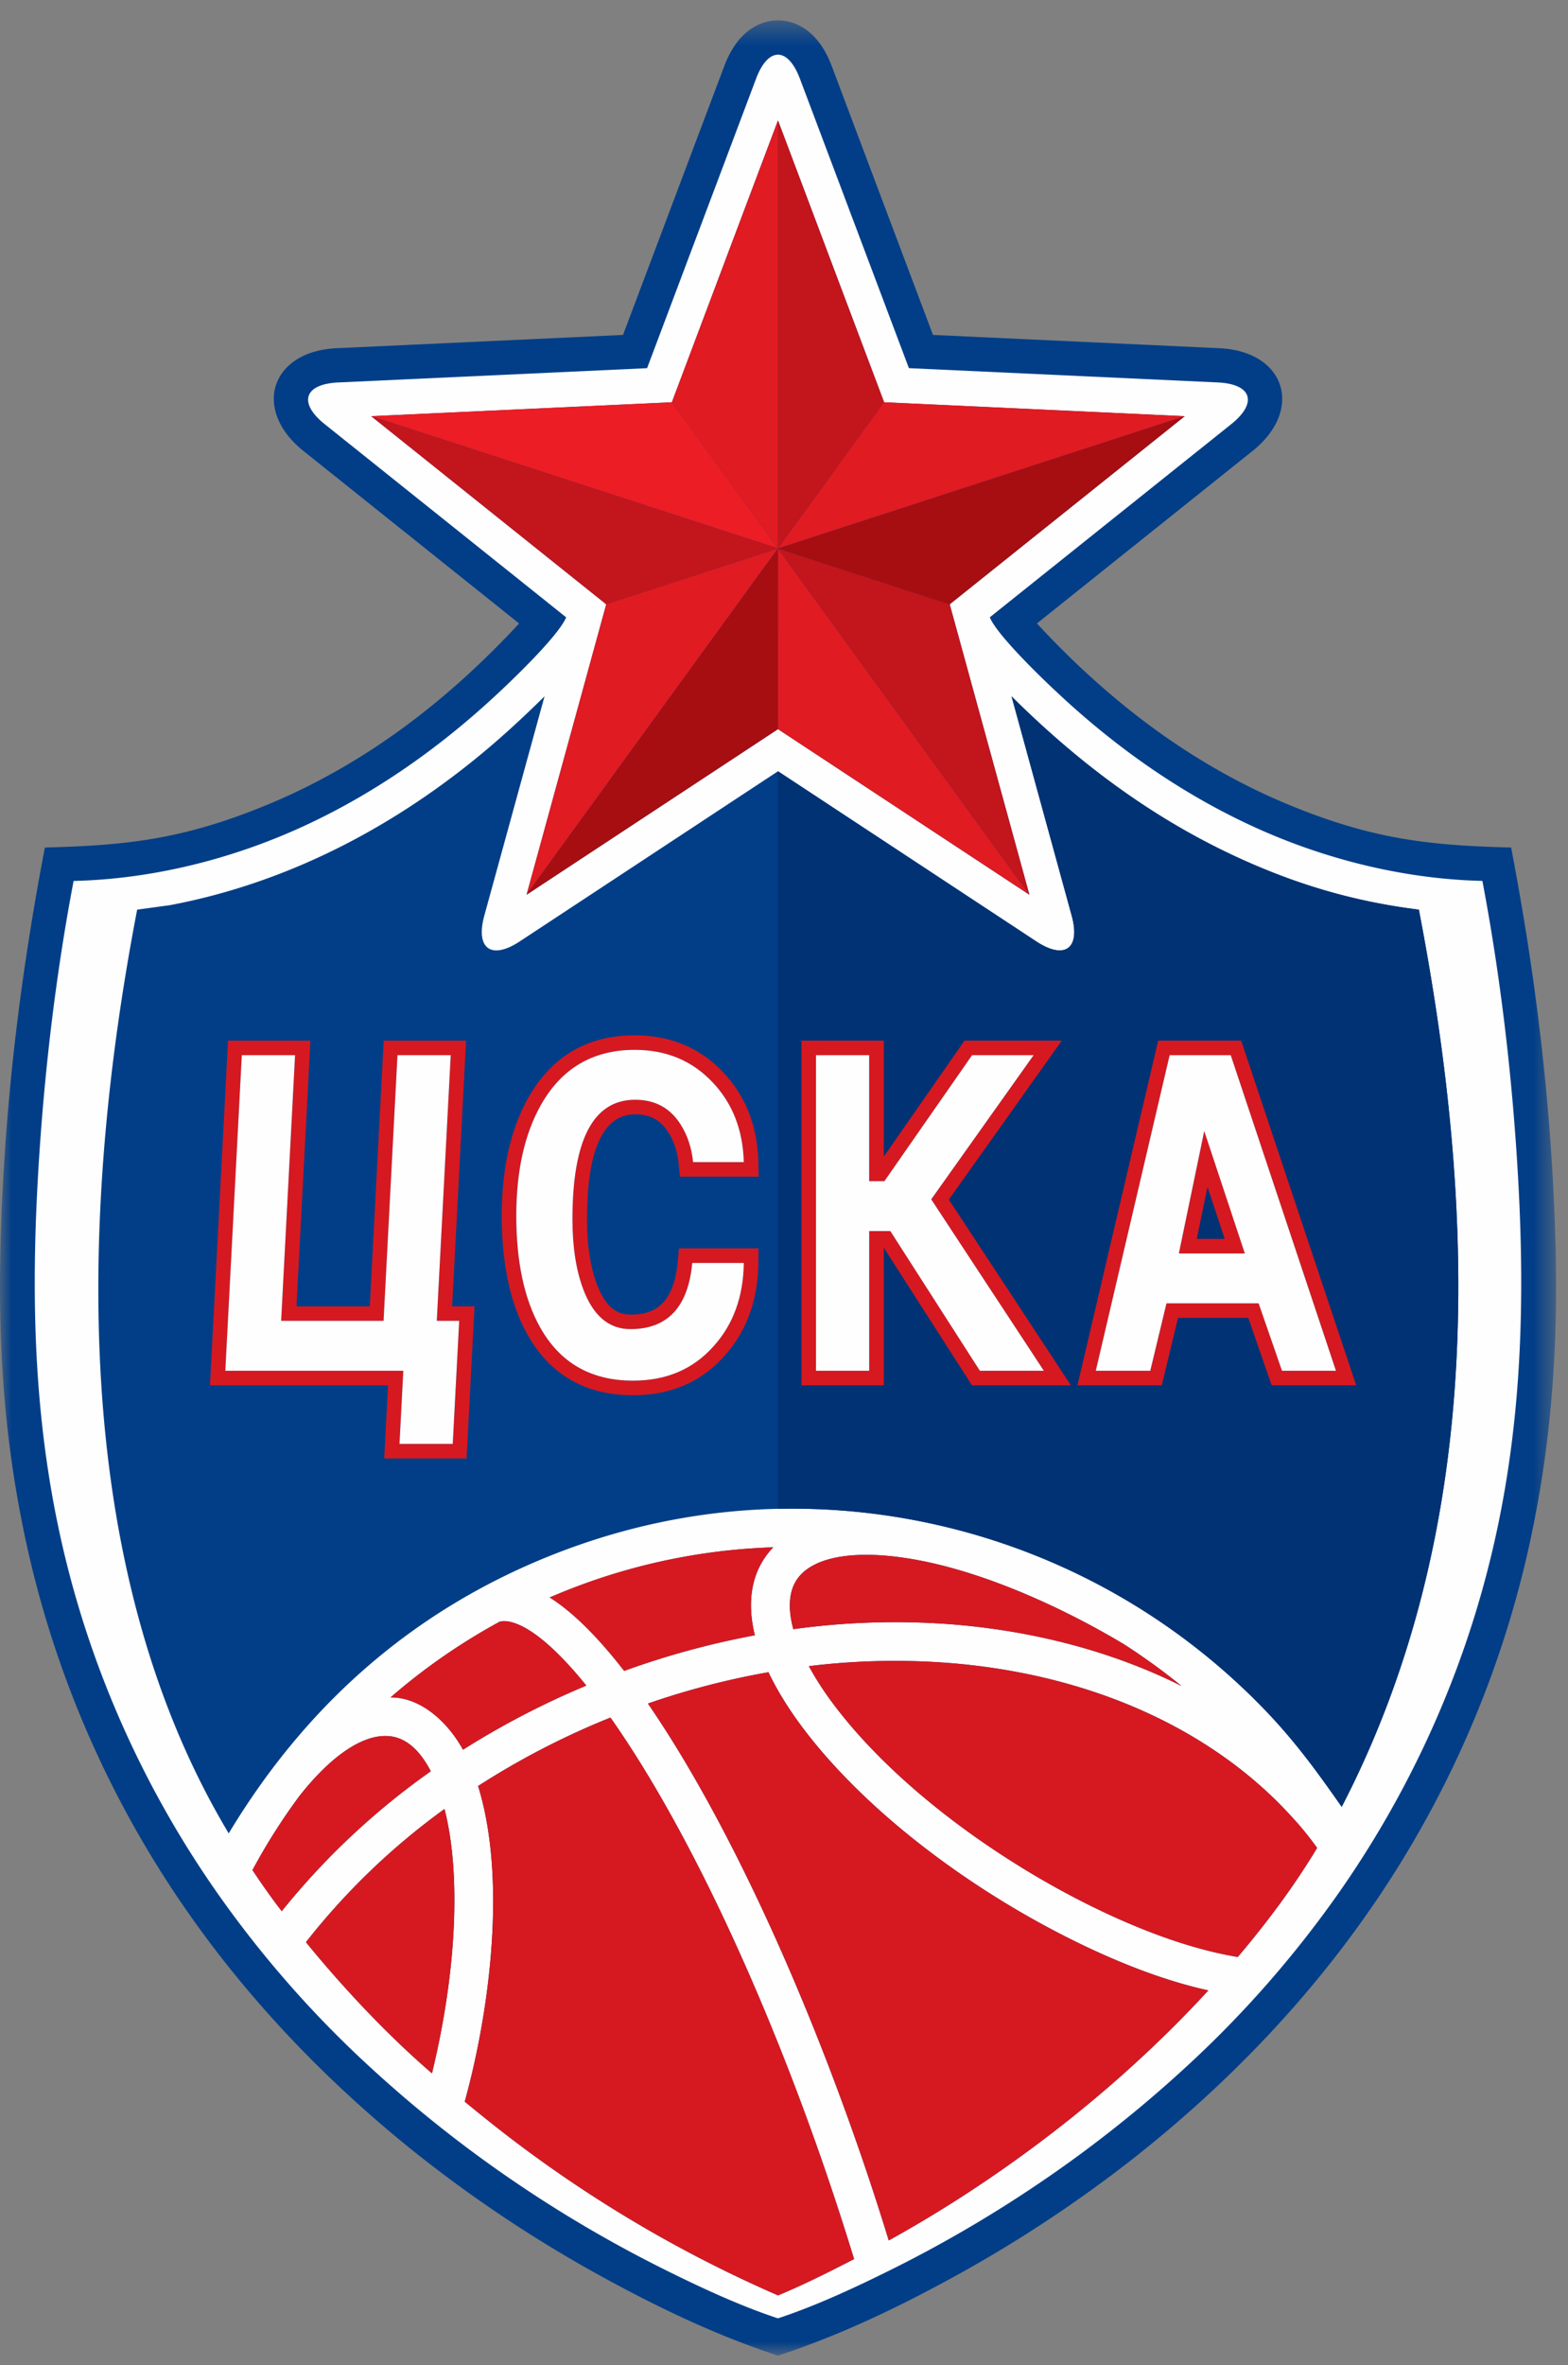 <svg xmlns="http://www.w3.org/2000/svg" xmlns:xlink="http://www.w3.org/1999/xlink" viewBox="0 0 69 104">
  <rect x="0" y="0" width="69" height="104" fill="#808080" stroke="none"/>
  <defs/>
  <defs>
    <path id="a" d="M0 .415h68.472v102.688H0z"/>
  </defs>
  <g fill="none" fill-rule="evenodd">
    <g transform="translate(0 .481)">
      <mask id="b" fill="#fff">
        <use xlink:href="#a"/>
      </mask>
      <path fill="#023E87" d="M34.236 103.103c2.551-.833 4.96-1.964 7.312-3.234a58.057 58.057 0 008.41-5.504c5.036-3.981 9.345-8.76 12.513-14.343a45.041 45.041 0 004.996-13.37c.893-4.407 1.117-8.595.96-13.168-.196-5.676-.862-11.122-1.93-16.697-3.6-.09-6.062-.361-9.671-1.833-4.356-1.777-8.04-4.609-11.196-8.02l9.495-7.59c2.267-1.817 1.432-4.383-1.47-4.513l-12.599-.584-4.446-11.8c-.199-.53-.453-.962-.758-1.289a2.395 2.395 0 00-.669-.51A2.046 2.046 0 0033.29.647a2.452 2.452 0 00-.67.511c-.304.327-.559.76-.757 1.289l-4.447 11.8-12.598.584c-2.902.13-3.738 2.696-1.47 4.514l9.495 7.59c-3.157 3.41-6.842 6.242-11.196 8.019-3.61 1.472-6.072 1.743-9.672 1.833C.907 42.362.24 47.808.046 53.484c-.157 4.573.067 8.76.96 13.167a45.045 45.045 0 004.995 13.371c3.168 5.582 7.477 10.362 12.513 14.343a57.929 57.929 0 008.411 5.504c2.353 1.27 4.76 2.401 7.311 3.234" mask="url(#b)"/>
    </g>
    <path fill="#FEFEFE" d="M35.04 69.5c.534-.844 1.876-1.237 3.78-1.103 3.57.25 7.769 2.19 10.612 3.89.883.564 1.74 1.184 2.56 1.85-3.052-1.526-6.617-2.466-10.39-2.73a32.762 32.762 0 00-6.693.233c-.24-.888-.196-1.625.131-2.14zm-1.822 2.409c-1.94.36-3.875.886-5.752 1.566-1.173-1.512-2.27-2.596-3.277-3.23.29-.121.578-.242.858-.351a26.941 26.941 0 018.983-1.854c-1.027 1.061-1.155 2.48-.812 3.869zm-16.03 2.73a27.064 27.064 0 014.801-3.328.78.78 0 01.265-.022c.503.035 1.624.452 3.548 2.832a36.351 36.351 0 00-5.428 2.82c-.625-1.142-1.795-2.302-3.186-2.302zm20.396 24.7c-1.066.55-2.243 1.142-3.348 1.596a56.591 56.591 0 01-13.07-7.936c-.242-.195-.482-.39-.715-.583 1.114-4.032 1.85-9.813.587-13.878a34.524 34.524 0 015.826-3.01c.341.484.693 1.012 1.051 1.572 2.84 4.464 5.734 10.723 8.153 17.618.545 1.557 1.05 3.1 1.516 4.62zM19.009 91.17c-1.956-1.679-3.914-3.766-5.546-5.766a30.343 30.343 0 016.098-5.857c.74 2.9.521 7.212-.552 11.623zm-6.611-7.129c-.451-.58-.88-1.197-1.288-1.807a26.703 26.703 0 012.072-3.265c1.4-1.773 2.788-2.708 3.906-2.628.89.059 1.488.81 1.869 1.547a32.325 32.325 0 00-6.56 6.153zm42.07 2.013c-3.357-.554-7.155-2.433-9.94-4.2-3.403-2.154-6.258-4.702-8.04-7.173a13.014 13.014 0 01-.894-1.415 31.1 31.1 0 015.89-.16c6.428.449 11.899 2.93 15.421 6.851.375.403.732.853 1.055 1.301-1.023 1.695-2.21 3.287-3.492 4.796zm4.574-6.602c-1.065-1.52-1.992-2.8-3.282-4.158a28.881 28.881 0 00-18.869-8.883c-4.26-.298-8.45.345-12.456 1.912-6.199 2.425-10.952 6.618-14.37 12.297C2.988 68.818 3.516 53.085 6.036 40c.007-.001 1.433-.194 1.46-.2 4.412-.835 8.676-2.788 12.6-5.782 1.385-1.055 2.636-2.18 3.866-3.398l-2.65 9.644c-.396 1.449.304 1.96 1.561 1.132l11.364-7.482L45.6 41.396c1.257.827 1.958.317 1.56-1.132l-2.648-9.644c3.02 3.002 6.382 5.5 10.3 7.242 2.502 1.113 4.92 1.8 7.625 2.138 2.546 13.225 2.957 27.186-3.394 39.452zM39.11 98.52c-.442-1.439-.92-2.898-1.435-4.365-2.462-7.02-5.417-13.4-8.32-17.97-.28-.438-.563-.868-.843-1.274 1.73-.6 3.514-1.063 5.304-1.378.332.696.764 1.417 1.29 2.147 1.906 2.642 4.925 5.346 8.508 7.614 2.743 1.739 6.369 3.54 9.559 4.23-2.984 3.25-6.523 6.216-10.264 8.691a55.582 55.582 0 01-3.8 2.305zM34.236 5.297l4.67 12.394 13.229.611-10.343 8.271 3.507 12.772-11.063-7.283-11.064 7.283 3.506-12.771-10.342-8.272 13.229-.611 4.67-12.394zm0 96.647c1.692-.555 3.479-1.391 5.099-2.199a56.238 56.238 0 005.954-3.447 55.24 55.24 0 007.002-5.499 47.193 47.193 0 006.713-7.694 43.96 43.96 0 005.086-9.701c2.857-7.655 3.174-14.998 2.632-22.918-.221-3.212-.652-7.35-1.49-11.75-3.4-.078-6.836-.926-9.915-2.313-3.143-1.416-6.102-3.443-8.815-5.99-.804-.747-2.636-2.533-2.946-3.288l10.625-8.494c1.174-.94.906-1.765-.597-1.834l-13.588-.628L35.2 3.46c-.266-.703-.615-1.055-.964-1.055-.35 0-.7.352-.965 1.055l-4.796 12.73-13.588.628c-1.503.069-1.771.895-.598 1.834l10.625 8.494c-.309.755-2.141 2.54-2.945 3.289-2.712 2.546-5.672 4.573-8.815 5.989-3.08 1.387-6.515 2.235-9.915 2.314-.838 4.398-1.27 8.537-1.49 11.749-.542 7.92-.226 15.263 2.632 22.918a43.922 43.922 0 005.087 9.701A47.097 47.097 0 0016.18 90.8a55.373 55.373 0 007.001 5.499 56.352 56.352 0 005.955 3.447c1.62.808 3.407 1.644 5.1 2.2z"/>
    <path fill="#D61920" d="M35.04 69.5c-.327.515-.371 1.252-.13 2.14a32.758 32.758 0 016.693-.233c3.772.264 7.337 1.204 10.388 2.73a27.55 27.55 0 00-2.559-1.85c-2.843-1.7-7.041-3.64-10.612-3.89-1.904-.134-3.246.26-3.78 1.102m19.428 16.556c-3.357-.554-7.155-2.433-9.94-4.2-3.403-2.154-6.258-4.702-8.04-7.173a13.014 13.014 0 01-.894-1.415 31.1 31.1 0 015.89-.16c6.428.449 11.899 2.93 15.421 6.851.375.403.732.853 1.055 1.301-1.023 1.695-2.21 3.287-3.492 4.796M39.11 98.52c-.442-1.439-.92-2.898-1.435-4.365-2.462-7.02-5.417-13.4-8.32-17.97-.28-.438-.563-.868-.843-1.274 1.73-.6 3.514-1.063 5.304-1.378.332.696.764 1.417 1.29 2.147 1.906 2.642 4.925 5.346 8.508 7.614 2.743 1.739 6.369 3.54 9.559 4.23-2.984 3.25-6.523 6.216-10.264 8.691a55.582 55.582 0 01-3.8 2.305m-1.525.818c-.466-1.52-.971-3.063-1.516-4.62-2.42-6.895-5.313-13.154-8.153-17.618-.358-.56-.71-1.088-1.051-1.572a34.524 34.524 0 00-5.826 3.01c1.262 4.065.527 9.846-.587 13.878.233.193.473.388.715.583a56.591 56.591 0 0013.07 7.936c1.105-.454 2.282-1.046 3.348-1.597m-18.575-8.167c-1.956-1.679-3.914-3.766-5.546-5.766a30.343 30.343 0 016.098-5.857c.74 2.9.521 7.212-.552 11.623m-6.611-7.129a32.294 32.294 0 016.559-6.153c-.381-.738-.978-1.488-1.869-1.547-1.118-.08-2.506.855-3.906 2.628a26.703 26.703 0 00-2.072 3.265c.408.61.837 1.228 1.288 1.807m20.82-12.133c-.343-1.389-.215-2.808.812-3.869a26.941 26.941 0 00-9.841 2.206c1.006.633 2.104 1.717 3.277 3.23a36.342 36.342 0 015.752-1.567m-16.03 2.73a27.064 27.064 0 014.801-3.328.78.78 0 01.265-.022c.503.035 1.624.452 3.548 2.832a36.351 36.351 0 00-5.428 2.82c-.625-1.142-1.795-2.302-3.186-2.302"/>
    <path fill="#003274" d="M59.041 79.453c-1.064-1.52-1.991-2.8-3.28-4.158a28.883 28.883 0 00-21.526-8.947V33.915L45.6 41.397c1.256.827 1.957.317 1.56-1.131l-2.647-9.645c3.018 3.001 6.38 5.5 10.298 7.242 2.503 1.113 4.922 1.8 7.626 2.138 2.547 13.224 2.957 27.185-3.395 39.452"/>
    <path fill="#D61920" d="M20.509 45.76h-3.624l-.612 11.684h-3.227l.613-11.683h-3.624l-.794 15.156h7.835l-.168 3.216h3.623l.35-6.69h-.985l.613-11.682zm-.3 12.323l-.285 5.41h-2.342l.168-3.216H9.916l.726-13.877h2.343l-.612 11.683h4.507l.612-11.683h2.343l-.613 11.683h.986zM27.954 49c.652 0 1.115.252 1.457.791.249.39.401.852.453 1.374l.056.577h3.466l-.015-.656c-.042-1.569-.56-2.89-1.542-3.927-1.02-1.083-2.33-1.632-3.895-1.632-2.08 0-3.655.922-4.683 2.741-.778 1.374-1.17 3.122-1.17 5.196 0 2.116.376 3.865 1.12 5.199.992 1.785 2.559 2.69 4.658 2.69 1.647 0 3-.582 4.016-1.726.972-1.073 1.475-2.449 1.496-4.084l.008-.648h-3.5l-.053.582c-.192 2.063-1.217 2.33-2.087 2.33-.42 0-1.03-.141-1.483-1.36-.28-.76-.424-1.715-.424-2.834 0-3.06.713-4.613 2.122-4.613zm-2.763 4.613c0 1.202.157 2.221.466 3.057.44 1.183 1.135 1.776 2.082 1.776 1.636 0 2.543-.97 2.724-2.91h2.268c-.02 1.482-.462 2.702-1.33 3.661-.898 1.012-2.078 1.515-3.542 1.515-1.858 0-3.223-.786-4.1-2.36-.692-1.244-1.04-2.875-1.04-4.888 0-1.97.363-3.597 1.088-4.881.91-1.61 2.286-2.416 4.127-2.416 1.389 0 2.532.476 3.43 1.431.874.924 1.329 2.092 1.367 3.505H30.5a3.72 3.72 0 00-.548-1.655c-.459-.724-1.125-1.088-1.998-1.088-1.843 0-2.763 1.75-2.763 5.253zM54.62 45.76h-3.654l-3.552 15.156h3.71l.714-2.963h3.094l1.027 2.963h3.72L54.618 45.76zm.767 11.552l1.028 2.964h2.375L54.159 46.4H51.47l-3.25 13.877h2.398l.713-2.964h4.054zm-3.51-2.194h2.903l-1.786-5.385-1.117 5.385zm2.017-.64h-1.231l.474-2.284.757 2.285zm-7.17-8.718h-4.28l-3.553 5.102V45.76h-3.623v15.156h3.623v-6.05l3.88 6.05h4.353l-5.37-8.165 4.97-6.991zm-.788 14.516H43.12l-3.942-6.143h-.93v6.143h-2.34V46.4h2.34v5.54h.67l3.858-5.54h2.707l-4.504 6.338 4.956 7.539z"/>
    <path fill="#FEFEFE" d="M51.332 57.313h4.054l1.028 2.964h2.375L54.159 46.4H51.47l-3.25 13.877h2.398l.713-2.964zm1.66-7.578l1.787 5.384h-2.903l1.117-5.384zm-14.743 4.4h.93l3.94 6.142h2.816l-4.956-7.538 4.505-6.339h-2.708l-3.858 5.54h-.67V46.4h-2.341v13.877h2.342v-6.143zM17.58 63.492h2.343l.284-5.41h-.986l.613-11.683h-2.343l-.612 11.683h-4.507l.612-11.683h-2.343l-.726 13.877h7.833l-.168 3.216zm10.279-2.78c1.464 0 2.644-.503 3.543-1.514.867-.96 1.31-2.18 1.33-3.662h-2.269c-.181 1.94-1.088 2.91-2.723 2.91-.95 0-1.643-.592-2.083-1.777-.31-.834-.466-1.855-.466-3.056 0-3.503.92-5.253 2.76-5.253.876 0 1.542.362 2.001 1.089.302.476.485 1.028.547 1.654h2.232c-.038-1.412-.493-2.581-1.367-3.504-.9-.956-2.041-1.433-3.431-1.433-1.839 0-3.216.807-4.127 2.417-.724 1.283-1.087 2.91-1.087 4.881 0 2.013.347 3.643 1.04 4.888.876 1.575 2.242 2.36 4.1 2.36z"/>
    <path fill="#C3151C" d="M34.235 5.297l4.671 12.394-4.671 6.426z"/>
    <path fill="#E01B22" d="M34.235 5.297l-4.671 12.394 4.671 6.426z"/>
    <path fill="#EC1D24" d="M16.335 18.301l13.231-.613 4.669 6.429z"/>
    <path fill="#C3151C" d="M16.335 18.301l10.344 8.273 7.556-2.457z"/>
    <path fill="#E01B22" d="M23.172 39.343l3.506-12.772 7.557-2.453z"/>
    <path fill="#A60E12" d="M23.172 39.343l11.065-7.282-.002-7.943z"/>
    <path fill="#E01B22" d="M45.297 39.343l-11.064-7.282.001-7.943z"/>
    <path fill="#C3151C" d="M45.297 39.343l-3.506-12.772-7.557-2.453z"/>
    <path fill="#A60E12" d="M52.133 18.301L41.79 26.574l-7.556-2.457z"/>
    <path fill="#E01B22" d="M52.133 18.301l-13.23-.613-4.669 6.429z"/>
  </g>
</svg>
